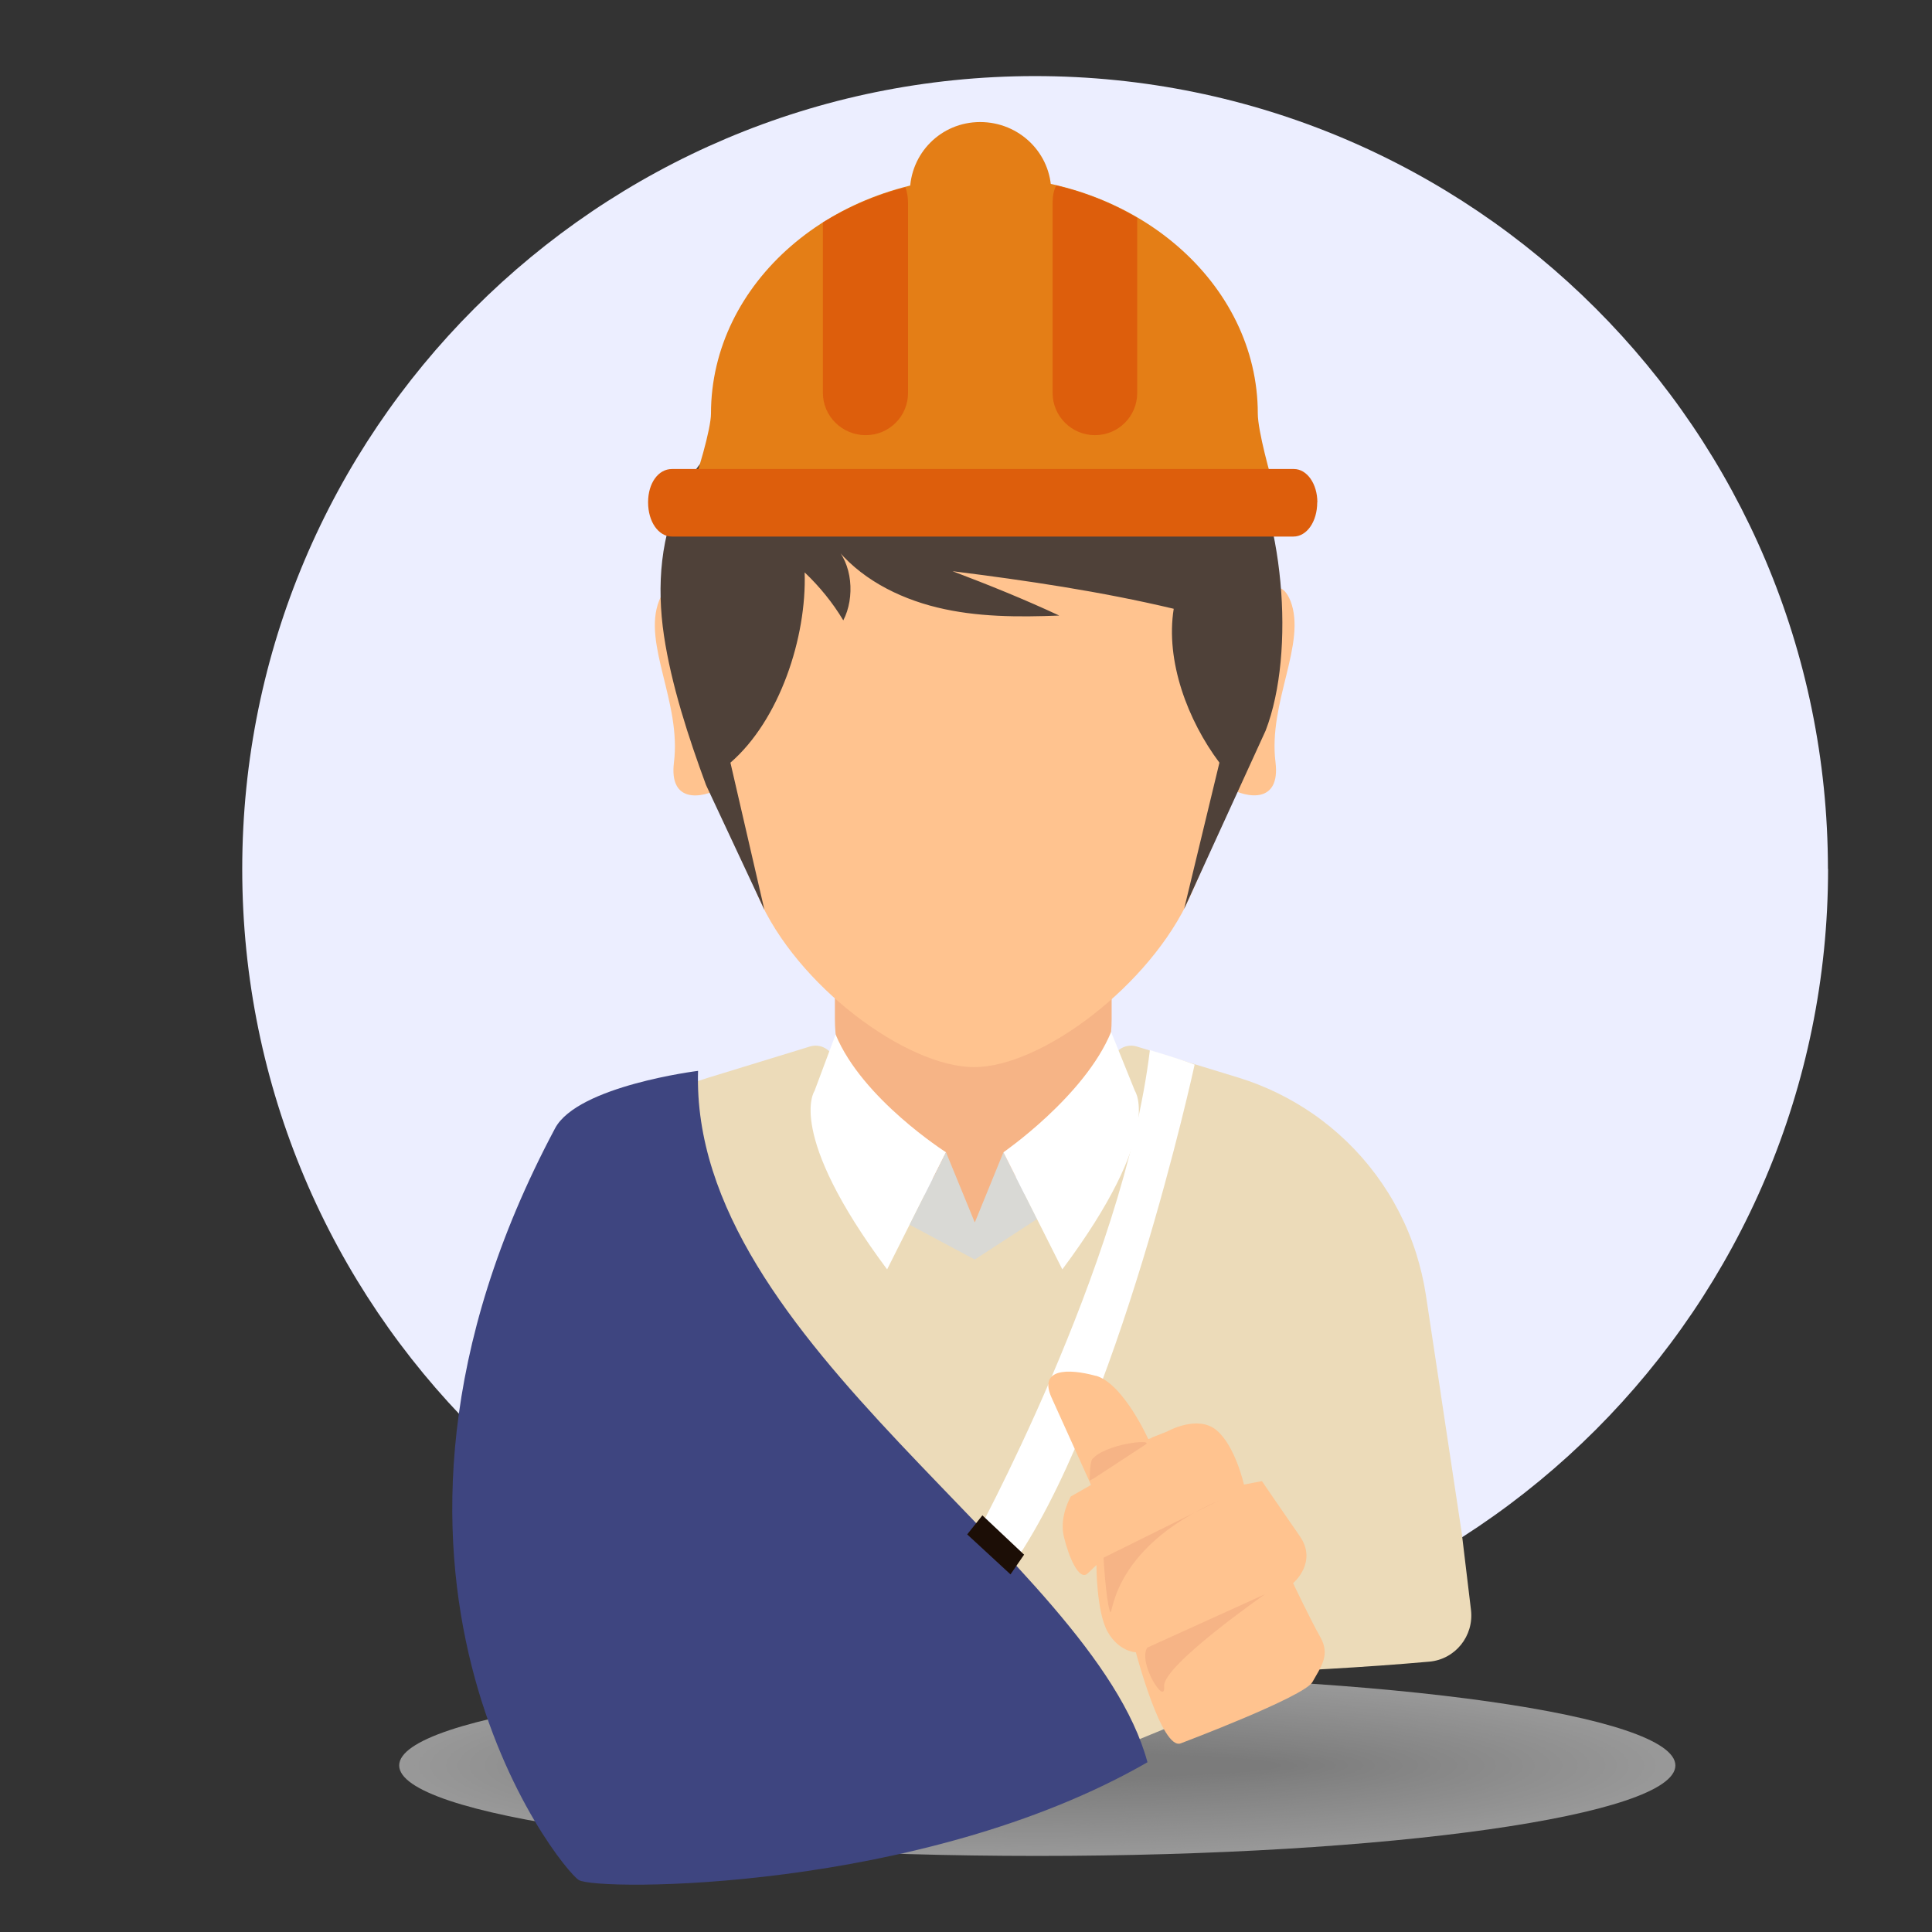 <svg xmlns="http://www.w3.org/2000/svg" xmlns:xlink="http://www.w3.org/1999/xlink" id="OBJECTS" viewBox="0 0 145 145"><rect x="0" y="0" width="145" height="145" fill="#333333" stroke="none"/><defs><style>.cls-1{fill:none;}.cls-2{clip-path:url(#clippath);}.cls-3{fill:#f3f3f3;}.cls-4{fill:#f6f6f6;}.cls-5{fill:#f7f7f7;}.cls-6{fill:#f2f2f2;}.cls-7{fill:#f9f9f9;}.cls-8{fill:#f8f8f8;}.cls-9{fill:#eee;}.cls-10{fill:#ebebeb;}.cls-11,.cls-12{fill:#ecdbb9;}.cls-13{fill:#f0f0f0;}.cls-14{fill:#eaeaea;}.cls-15{fill:#e9e9e9;}.cls-16{fill:#e6e6e6;}.cls-17{fill:#f4f4f4;}.cls-18{fill:#f5f5f5;}.cls-19{fill:#f6b486;}.cls-20{fill:#fcfcfc;}.cls-21{fill:#e7e7e7;}.cls-22{fill:#e7bea2;}.cls-23{fill:#e3e3e3;}.cls-24{fill:#ededed;}.cls-25{fill:#fff;}.cls-26{fill:#e8e8e8;}.cls-27{fill:#f1f1f1;}.cls-28{fill:#ececec;}.cls-29{fill:#fefefe;}.cls-30{fill:#fafafa;}.cls-31,.cls-32{fill:#ffc38f;}.cls-33{fill:#fbfbfb;}.cls-34{fill:#e5e5e5;}.cls-35{fill:#e2e2e2;}.cls-36{fill:#eceeff;}.cls-37{fill:#efefef;}.cls-38{fill:#e4e4e4;}.cls-39{fill:#fdfdfd;}.cls-40{fill:#cecece;}.cls-41{fill:#cdcdcd;}.cls-42{fill:#d8d8d8;}.cls-43{fill:#ccc;}.cls-44{fill:#cacaca;}.cls-45{fill:#c9c9c9;}.cls-46{fill:#d0d0d0;}.cls-47{fill:#cfcfcf;}.cls-48{fill:#c7c7c7;}.cls-49{fill:#dedede;}.cls-50{fill:#ddd;}.cls-51{fill:#cbcbcb;}.cls-52{fill:#d2d2d2;}.cls-53{fill:#d1d1d1;}.cls-54{fill:#c4c4c4;}.cls-55{fill:#d6d6d6;}.cls-56{fill:#dcdcdc;}.cls-57{fill:#dbdbdb;}.cls-58{fill:#d3d3d3;}.cls-59{fill:#dadada;}.cls-60{fill:#d4d4d4;}.cls-61{fill:#d9d9d5;}.cls-62{fill:#d9d9d9;}.cls-63{fill:#e0e0e0;}.cls-64{fill:#d7d7d7;}.cls-65{fill:#c5c5c5;}.cls-66{fill:#c6c6c6;}.cls-67{fill:#e1e1e1;}.cls-68{fill:#c8c8c8;}.cls-69{fill:#d5d5d5;}.cls-70{fill:#dfdfdf;}.cls-71{fill:#3e4580;}.cls-72{fill:#1c0e06;}.cls-73{fill:#4f4139;}.cls-74{clip-path:url(#clippath-1);}.cls-75{clip-path:url(#clippath-4);}.cls-76{clip-path:url(#clippath-3);}.cls-77{clip-path:url(#clippath-2);}.cls-78{clip-path:url(#clippath-7);}.cls-79{clip-path:url(#clippath-8);}.cls-80{clip-path:url(#clippath-6);}.cls-81{clip-path:url(#clippath-5);}.cls-82{clip-path:url(#clippath-9);}.cls-83{clip-path:url(#clippath-60);}.cls-84{clip-path:url(#clippath-69);}.cls-85{clip-path:url(#clippath-20);}.cls-86{clip-path:url(#clippath-21);}.cls-87{clip-path:url(#clippath-24);}.cls-88{clip-path:url(#clippath-23);}.cls-89{clip-path:url(#clippath-22);}.cls-90{clip-path:url(#clippath-25);}.cls-91{clip-path:url(#clippath-44);}.cls-92{clip-path:url(#clippath-45);}.cls-93{clip-path:url(#clippath-40);}.cls-94{clip-path:url(#clippath-42);}.cls-95{clip-path:url(#clippath-41);}.cls-96{clip-path:url(#clippath-47);}.cls-97{clip-path:url(#clippath-43);}.cls-98{clip-path:url(#clippath-46);}.cls-99{clip-path:url(#clippath-48);}.cls-100{clip-path:url(#clippath-49);}.cls-101{clip-path:url(#clippath-84);}.cls-102{clip-path:url(#clippath-88);}.cls-103{clip-path:url(#clippath-86);}.cls-104{clip-path:url(#clippath-81);}.cls-105{clip-path:url(#clippath-83);}.cls-106{clip-path:url(#clippath-85);}.cls-107{clip-path:url(#clippath-80);}.cls-108{clip-path:url(#clippath-87);}.cls-109{clip-path:url(#clippath-82);}.cls-110{clip-path:url(#clippath-98);}.cls-111{clip-path:url(#clippath-89);}.cls-112{clip-path:url(#clippath-27);}.cls-113{clip-path:url(#clippath-28);}.cls-114{clip-path:url(#clippath-26);}.cls-115{clip-path:url(#clippath-29);}.cls-116{clip-path:url(#clippath-34);}.cls-117{clip-path:url(#clippath-35);}.cls-118{clip-path:url(#clippath-36);}.cls-119{clip-path:url(#clippath-37);}.cls-120{clip-path:url(#clippath-39);}.cls-121{clip-path:url(#clippath-33);}.cls-122{clip-path:url(#clippath-32);}.cls-123{clip-path:url(#clippath-30);}.cls-124{clip-path:url(#clippath-38);}.cls-125{clip-path:url(#clippath-31);}.cls-126{clip-path:url(#clippath-95);}.cls-127{clip-path:url(#clippath-99);}.cls-128{clip-path:url(#clippath-93);}.cls-129{clip-path:url(#clippath-94);}.cls-130{clip-path:url(#clippath-91);}.cls-131{clip-path:url(#clippath-96);}.cls-132{clip-path:url(#clippath-90);}.cls-133{clip-path:url(#clippath-92);}.cls-134{clip-path:url(#clippath-97);}.cls-135{clip-path:url(#clippath-53);}.cls-136{clip-path:url(#clippath-54);}.cls-137{clip-path:url(#clippath-50);}.cls-138{clip-path:url(#clippath-51);}.cls-139{clip-path:url(#clippath-52);}.cls-140{clip-path:url(#clippath-55);}.cls-141{clip-path:url(#clippath-56);}.cls-142{clip-path:url(#clippath-57);}.cls-143{clip-path:url(#clippath-58);}.cls-144{clip-path:url(#clippath-79);}.cls-145{clip-path:url(#clippath-61);}.cls-146{clip-path:url(#clippath-64);}.cls-147{clip-path:url(#clippath-62);}.cls-148{clip-path:url(#clippath-68);}.cls-149{clip-path:url(#clippath-67);}.cls-150{clip-path:url(#clippath-73);}.cls-151{clip-path:url(#clippath-59);}.cls-152{clip-path:url(#clippath-65);}.cls-153{clip-path:url(#clippath-63);}.cls-154{clip-path:url(#clippath-66);}.cls-155{clip-path:url(#clippath-70);}.cls-156{clip-path:url(#clippath-75);}.cls-157{clip-path:url(#clippath-72);}.cls-158{clip-path:url(#clippath-78);}.cls-159{clip-path:url(#clippath-71);}.cls-160{clip-path:url(#clippath-77);}.cls-161{clip-path:url(#clippath-74);}.cls-162{clip-path:url(#clippath-76);}.cls-163{clip-path:url(#clippath-14);}.cls-164{clip-path:url(#clippath-13);}.cls-165{clip-path:url(#clippath-12);}.cls-166{clip-path:url(#clippath-10);}.cls-167{clip-path:url(#clippath-15);}.cls-168{clip-path:url(#clippath-17);}.cls-169{clip-path:url(#clippath-16);}.cls-170{clip-path:url(#clippath-19);}.cls-171{clip-path:url(#clippath-11);}.cls-172{clip-path:url(#clippath-18);}.cls-173{opacity:.5;}.cls-174{fill:#dd5e0c;}.cls-174,.cls-12,.cls-175,.cls-32{fill-rule:evenodd;}.cls-175{fill:#e47e16;}.cls-176{clip-path:url(#clippath-100);}.cls-177{clip-path:url(#clippath-102);}.cls-178{clip-path:url(#clippath-101);}</style><clipPath id="clippath"><rect class="cls-1" x="29.95" y="125.71" width="95.79" height="13.57"></rect></clipPath><clipPath id="clippath-1"><rect class="cls-1" x="29.95" y="125.71" width="95.79" height="13.57"></rect></clipPath><clipPath id="clippath-2"><rect class="cls-1" x="30.25" y="125.77" width="95.2" height="13.46"></rect></clipPath><clipPath id="clippath-3"><rect class="cls-1" x="30.54" y="125.82" width="94.61" height="13.35"></rect></clipPath><clipPath id="clippath-4"><rect class="cls-1" x="30.83" y="125.88" width="94.03" height="13.23"></rect></clipPath><clipPath id="clippath-5"><rect class="cls-1" x="31.12" y="125.94" width="93.44" height="13.11"></rect></clipPath><clipPath id="clippath-6"><rect class="cls-1" x="31.42" y="126" width="92.86" height="13"></rect></clipPath><clipPath id="clippath-7"><rect class="cls-1" x="31.71" y="126.05" width="92.27" height="12.88"></rect></clipPath><clipPath id="clippath-8"><rect class="cls-1" x="32" y="126.11" width="91.69" height="12.77"></rect></clipPath><clipPath id="clippath-9"><rect class="cls-1" x="32.29" y="126.17" width="91.1" height="12.65"></rect></clipPath><clipPath id="clippath-10"><rect class="cls-1" x="32.59" y="126.23" width="90.52" height="12.54"></rect></clipPath><clipPath id="clippath-11"><rect class="cls-1" x="32.88" y="126.28" width="89.93" height="12.42"></rect></clipPath><clipPath id="clippath-12"><rect class="cls-1" x="33.17" y="126.34" width="89.35" height="12.31"></rect></clipPath><clipPath id="clippath-13"><rect class="cls-1" x="33.46" y="126.4" width="88.76" height="12.19"></rect></clipPath><clipPath id="clippath-14"><rect class="cls-1" x="33.76" y="126.46" width="88.18" height="12.08"></rect></clipPath><clipPath id="clippath-15"><rect class="cls-1" x="34.05" y="126.51" width="87.59" height="11.96"></rect></clipPath><clipPath id="clippath-16"><rect class="cls-1" x="34.34" y="126.57" width="87.01" height="11.85"></rect></clipPath><clipPath id="clippath-17"><rect class="cls-1" x="34.63" y="126.63" width="86.42" height="11.73"></rect></clipPath><clipPath id="clippath-18"><rect class="cls-1" x="34.93" y="126.69" width="85.84" height="11.62"></rect></clipPath><clipPath id="clippath-19"><rect class="cls-1" x="35.22" y="126.74" width="85.25" height="11.5"></rect></clipPath><clipPath id="clippath-20"><rect class="cls-1" x="35.51" y="126.8" width="84.67" height="11.39"></rect></clipPath><clipPath id="clippath-21"><rect class="cls-1" x="35.8" y="126.86" width="84.08" height="11.27"></rect></clipPath><clipPath id="clippath-22"><rect class="cls-1" x="36.1" y="126.92" width="83.5" height="11.16"></rect></clipPath><clipPath id="clippath-23"><rect class="cls-1" x="36.39" y="126.97" width="82.91" height="11.04"></rect></clipPath><clipPath id="clippath-24"><rect class="cls-1" x="36.68" y="127.03" width="82.33" height="10.93"></rect></clipPath><clipPath id="clippath-25"><rect class="cls-1" x="36.97" y="127.09" width="81.74" height="10.81"></rect></clipPath><clipPath id="clippath-26"><rect class="cls-1" x="37.27" y="127.15" width="81.16" height="10.7"></rect></clipPath><clipPath id="clippath-27"><rect class="cls-1" x="37.56" y="127.2" width="80.57" height="10.58"></rect></clipPath><clipPath id="clippath-28"><rect class="cls-1" x="37.85" y="127.26" width="79.99" height="10.47"></rect></clipPath><clipPath id="clippath-29"><rect class="cls-1" x="38.14" y="127.32" width="79.4" height="10.35"></rect></clipPath><clipPath id="clippath-30"><rect class="cls-1" x="38.44" y="127.38" width="78.82" height="10.24"></rect></clipPath><clipPath id="clippath-31"><rect class="cls-1" x="38.73" y="127.44" width="78.23" height="10.12"></rect></clipPath><clipPath id="clippath-32"><rect class="cls-1" x="39.02" y="127.49" width="77.64" height="10.01"></rect></clipPath><clipPath id="clippath-33"><rect class="cls-1" x="39.31" y="127.55" width="77.06" height="9.89"></rect></clipPath><clipPath id="clippath-34"><rect class="cls-1" x="39.61" y="127.61" width="76.47" height="9.78"></rect></clipPath><clipPath id="clippath-35"><rect class="cls-1" x="39.9" y="127.67" width="75.89" height="9.66"></rect></clipPath><clipPath id="clippath-36"><rect class="cls-1" x="40.19" y="127.72" width="75.3" height="9.55"></rect></clipPath><clipPath id="clippath-37"><rect class="cls-1" x="40.49" y="127.78" width="74.72" height="9.43"></rect></clipPath><clipPath id="clippath-38"><rect class="cls-1" x="40.78" y="127.84" width="74.13" height="9.32"></rect></clipPath><clipPath id="clippath-39"><rect class="cls-1" x="41.07" y="127.9" width="73.55" height="9.2"></rect></clipPath><clipPath id="clippath-40"><rect class="cls-1" x="41.36" y="127.95" width="72.96" height="9.09"></rect></clipPath><clipPath id="clippath-41"><rect class="cls-1" x="41.66" y="128.01" width="72.38" height="8.97"></rect></clipPath><clipPath id="clippath-42"><rect class="cls-1" x="41.95" y="128.07" width="71.79" height="8.85"></rect></clipPath><clipPath id="clippath-43"><rect class="cls-1" x="42.24" y="128.13" width="71.21" height="8.74"></rect></clipPath><clipPath id="clippath-44"><rect class="cls-1" x="42.53" y="128.18" width="70.62" height="8.62"></rect></clipPath><clipPath id="clippath-45"><rect class="cls-1" x="42.83" y="128.24" width="70.04" height="8.51"></rect></clipPath><clipPath id="clippath-46"><rect class="cls-1" x="43.12" y="128.3" width="69.45" height="8.4"></rect></clipPath><clipPath id="clippath-47"><rect class="cls-1" x="43.41" y="128.36" width="68.87" height="8.28"></rect></clipPath><clipPath id="clippath-48"><rect class="cls-1" x="43.7" y="128.41" width="68.28" height="8.16"></rect></clipPath><clipPath id="clippath-49"><rect class="cls-1" x="44" y="128.47" width="67.7" height="8.05"></rect></clipPath><clipPath id="clippath-50"><rect class="cls-1" x="44.29" y="128.53" width="67.11" height="7.93"></rect></clipPath><clipPath id="clippath-51"><rect class="cls-1" x="44.58" y="128.59" width="66.53" height="7.82"></rect></clipPath><clipPath id="clippath-52"><rect class="cls-1" x="44.87" y="128.64" width="65.94" height="7.7"></rect></clipPath><clipPath id="clippath-53"><rect class="cls-1" x="45.17" y="128.7" width="65.36" height="7.59"></rect></clipPath><clipPath id="clippath-54"><rect class="cls-1" x="45.46" y="128.76" width="64.77" height="7.47"></rect></clipPath><clipPath id="clippath-55"><rect class="cls-1" x="45.75" y="128.82" width="64.19" height="7.36"></rect></clipPath><clipPath id="clippath-56"><rect class="cls-1" x="46.04" y="128.87" width="63.6" height="7.24"></rect></clipPath><clipPath id="clippath-57"><rect class="cls-1" x="46.34" y="128.93" width="63.02" height="7.13"></rect></clipPath><clipPath id="clippath-58"><rect class="cls-1" x="46.63" y="128.99" width="62.43" height="7.01"></rect></clipPath><clipPath id="clippath-59"><rect class="cls-1" x="46.92" y="129.05" width="61.85" height="6.9"></rect></clipPath><clipPath id="clippath-60"><rect class="cls-1" x="47.21" y="129.1" width="61.26" height="6.78"></rect></clipPath><clipPath id="clippath-61"><rect class="cls-1" x="47.51" y="129.16" width="60.67" height="6.67"></rect></clipPath><clipPath id="clippath-62"><rect class="cls-1" x="47.8" y="129.22" width="60.09" height="6.55"></rect></clipPath><clipPath id="clippath-63"><rect class="cls-1" x="48.09" y="129.28" width="59.51" height="6.44"></rect></clipPath><clipPath id="clippath-64"><rect class="cls-1" x="48.38" y="129.33" width="58.92" height="6.32"></rect></clipPath><clipPath id="clippath-65"><rect class="cls-1" x="48.68" y="129.39" width="58.33" height="6.21"></rect></clipPath><clipPath id="clippath-66"><rect class="cls-1" x="48.97" y="129.45" width="57.75" height="6.09"></rect></clipPath><clipPath id="clippath-67"><rect class="cls-1" x="49.26" y="129.51" width="57.16" height="5.98"></rect></clipPath><clipPath id="clippath-68"><rect class="cls-1" x="49.55" y="129.56" width="56.58" height="5.86"></rect></clipPath><clipPath id="clippath-69"><rect class="cls-1" x="49.85" y="129.62" width="55.99" height="5.75"></rect></clipPath><clipPath id="clippath-70"><rect class="cls-1" x="50.14" y="129.68" width="55.41" height="5.63"></rect></clipPath><clipPath id="clippath-71"><rect class="cls-1" x="50.43" y="129.74" width="54.82" height="5.52"></rect></clipPath><clipPath id="clippath-72"><rect class="cls-1" x="50.73" y="129.79" width="54.24" height="5.4"></rect></clipPath><clipPath id="clippath-73"><rect class="cls-1" x="51.02" y="129.85" width="53.65" height="5.29"></rect></clipPath><clipPath id="clippath-74"><rect class="cls-1" x="51.31" y="129.91" width="53.07" height="5.17"></rect></clipPath><clipPath id="clippath-75"><rect class="cls-1" x="51.6" y="129.97" width="52.48" height="5.06"></rect></clipPath><clipPath id="clippath-76"><rect class="cls-1" x="51.9" y="130.03" width="51.9" height="4.94"></rect></clipPath><clipPath id="clippath-77"><rect class="cls-1" x="52.19" y="130.08" width="51.31" height="4.83"></rect></clipPath><clipPath id="clippath-78"><rect class="cls-1" x="52.48" y="130.14" width="50.73" height="4.71"></rect></clipPath><clipPath id="clippath-79"><rect class="cls-1" x="52.77" y="130.2" width="50.14" height="4.6"></rect></clipPath><clipPath id="clippath-80"><rect class="cls-1" x="53.07" y="130.26" width="49.56" height="4.48"></rect></clipPath><clipPath id="clippath-81"><rect class="cls-1" x="53.36" y="130.31" width="48.97" height="4.37"></rect></clipPath><clipPath id="clippath-82"><rect class="cls-1" x="53.65" y="130.37" width="48.39" height="4.25"></rect></clipPath><clipPath id="clippath-83"><rect class="cls-1" x="53.94" y="130.43" width="47.8" height="4.14"></rect></clipPath><clipPath id="clippath-84"><rect class="cls-1" x="54.24" y="130.49" width="47.22" height="4.02"></rect></clipPath><clipPath id="clippath-85"><rect class="cls-1" x="54.53" y="130.54" width="46.63" height="3.9"></rect></clipPath><clipPath id="clippath-86"><rect class="cls-1" x="54.82" y="130.6" width="46.05" height="3.79"></rect></clipPath><clipPath id="clippath-87"><rect class="cls-1" x="55.11" y="130.66" width="45.46" height="3.67"></rect></clipPath><clipPath id="clippath-88"><rect class="cls-1" x="55.41" y="130.72" width="44.88" height="3.56"></rect></clipPath><clipPath id="clippath-89"><rect class="cls-1" x="55.7" y="130.77" width="44.29" height="3.44"></rect></clipPath><clipPath id="clippath-90"><rect class="cls-1" x="55.99" y="130.83" width="43.71" height="3.33"></rect></clipPath><clipPath id="clippath-91"><rect class="cls-1" x="56.28" y="130.89" width="43.12" height="3.21"></rect></clipPath><clipPath id="clippath-92"><rect class="cls-1" x="56.58" y="130.95" width="42.53" height="3.1"></rect></clipPath><clipPath id="clippath-93"><rect class="cls-1" x="56.87" y="131" width="41.95" height="2.98"></rect></clipPath><clipPath id="clippath-94"><rect class="cls-1" x="57.16" y="131.06" width="41.37" height="2.87"></rect></clipPath><clipPath id="clippath-95"><rect class="cls-1" x="57.45" y="131.12" width="40.78" height="2.75"></rect></clipPath><clipPath id="clippath-96"><rect class="cls-1" x="57.75" y="131.18" width="40.19" height="2.64"></rect></clipPath><clipPath id="clippath-97"><rect class="cls-1" x="58.04" y="131.23" width="39.61" height="2.52"></rect></clipPath><clipPath id="clippath-98"><rect class="cls-1" x="58.33" y="131.29" width="39.02" height="2.41"></rect></clipPath><clipPath id="clippath-99"><rect class="cls-1" x="58.62" y="131.35" width="38.44" height="2.29"></rect></clipPath><clipPath id="clippath-100"><rect class="cls-1" x="58.92" y="131.41" width="37.85" height="2.18"></rect></clipPath><clipPath id="clippath-101"><rect class="cls-1" x="59.21" y="131.46" width="37.27" height="2.06"></rect></clipPath><clipPath id="clippath-102"><rect class="cls-1" x="59.5" y="131.52" width="36.68" height="1.95"></rect></clipPath></defs><path id="Path_499" class="cls-36" d="m137.2,65.22c0,32.86-26.64,59.51-59.51,59.51s-59.51-26.64-59.51-59.51c0-32.86,26.64-59.5,59.5-59.51,32.86,0,59.5,26.64,59.51,59.51"></path><g id="Group_1293" class="cls-173"><g id="Group_1292"><g class="cls-2"><g id="Group_1291"><g id="Group_987"><g id="Group_986"><g class="cls-74"><g id="Group_985"><path id="Path_520" class="cls-25" d="m125.74,132.5c0,3.75-21.44,6.79-47.89,6.79s-47.89-3.04-47.89-6.79,21.44-6.79,47.89-6.79,47.89,3.04,47.89,6.79"></path></g></g></g></g><g id="Group_990"><g id="Group_989"><g class="cls-77"><g id="Group_988"><path id="Path_521" class="cls-29" d="m125.45,132.5c0,3.72-21.31,6.73-47.6,6.73s-47.6-3.01-47.6-6.73,21.31-6.73,47.6-6.73,47.6,3.01,47.6,6.73"></path></g></g></g></g><g id="Group_993"><g id="Group_992"><g class="cls-76"><g id="Group_991"><path id="Path_522" class="cls-29" d="m125.15,132.5c0,3.68-21.18,6.67-47.31,6.67s-47.31-2.99-47.31-6.67,21.18-6.67,47.31-6.67,47.31,2.99,47.31,6.67"></path></g></g></g></g><g id="Group_996"><g id="Group_995"><g class="cls-75"><g id="Group_994"><path id="Path_523" class="cls-39" d="m124.86,132.5c0,3.65-21.05,6.61-47.02,6.61s-47.01-2.96-47.01-6.61,21.05-6.62,47.01-6.62,47.02,2.96,47.02,6.62"></path></g></g></g></g><g id="Group_999"><g id="Group_998"><g class="cls-81"><g id="Group_997"><path id="Path_524" class="cls-39" d="m124.57,132.5c0,3.62-20.92,6.56-46.72,6.56s-46.72-2.94-46.72-6.56,20.92-6.56,46.72-6.56,46.72,2.94,46.72,6.56"></path></g></g></g></g><g id="Group_1002"><g id="Group_1001"><g class="cls-80"><g id="Group_1000"><path id="Path_525" class="cls-20" d="m124.27,132.5c0,3.59-20.79,6.5-46.43,6.5s-46.43-2.91-46.43-6.5,20.79-6.5,46.43-6.5,46.43,2.91,46.43,6.5"></path></g></g></g></g><g id="Group_1005"><g id="Group_1004"><g class="cls-78"><g id="Group_1003"><path id="Path_526" class="cls-33" d="m123.98,132.5c0,3.56-20.66,6.44-46.14,6.44s-46.14-2.88-46.14-6.44,20.66-6.44,46.14-6.44,46.14,2.88,46.14,6.44"></path></g></g></g></g><g id="Group_1008"><g id="Group_1007"><g class="cls-79"><g id="Group_1006"><path id="Path_527" class="cls-33" d="m123.69,132.5c0,3.52-20.53,6.38-45.85,6.38s-45.84-2.86-45.84-6.38,20.53-6.38,45.84-6.38,45.85,2.86,45.85,6.38"></path></g></g></g></g><g id="Group_1011"><g id="Group_1010"><g class="cls-82"><g id="Group_1009"><path id="Path_528" class="cls-30" d="m123.4,132.5c0,3.49-20.4,6.33-45.55,6.33s-45.55-2.83-45.55-6.33,20.4-6.33,45.55-6.33,45.55,2.83,45.55,6.33"></path></g></g></g></g><g id="Group_1014"><g id="Group_1013"><g class="cls-166"><g id="Group_1012"><path id="Path_529" class="cls-30" d="m123.1,132.5c0,3.46-20.26,6.27-45.26,6.27s-45.26-2.81-45.26-6.27,20.26-6.27,45.26-6.27,45.26,2.81,45.26,6.27"></path></g></g></g></g><g id="Group_1017"><g id="Group_1016"><g class="cls-171"><g id="Group_1015"><path id="Path_530" class="cls-7" d="m122.81,132.5c0,3.43-20.13,6.21-44.97,6.21s-44.97-2.78-44.97-6.21,20.13-6.21,44.97-6.21,44.97,2.78,44.97,6.21"></path></g></g></g></g><g id="Group_1020"><g id="Group_1019"><g class="cls-165"><g id="Group_1018"><path id="Path_531" class="cls-7" d="m122.52,132.5c0,3.4-20,6.15-44.67,6.15s-44.67-2.76-44.67-6.15,20-6.15,44.67-6.15,44.67,2.76,44.67,6.15"></path></g></g></g></g><g id="Group_1023"><g id="Group_1022"><g class="cls-164"><g id="Group_1021"><path id="Path_532" class="cls-8" d="m122.23,132.5c0,3.37-19.87,6.1-44.38,6.1s-44.38-2.73-44.38-6.1,19.87-6.1,44.38-6.1,44.38,2.73,44.38,6.1"></path></g></g></g></g><g id="Group_1026"><g id="Group_1025"><g class="cls-163"><g id="Group_1024"><path id="Path_533" class="cls-5" d="m121.93,132.5c0,3.34-19.74,6.04-44.09,6.04s-44.09-2.7-44.09-6.04,19.74-6.04,44.09-6.04,44.09,2.7,44.09,6.04"></path></g></g></g></g><g id="Group_1029"><g id="Group_1028"><g class="cls-167"><g id="Group_1027"><path id="Path_534" class="cls-5" d="m121.64,132.5c0,3.3-19.61,5.98-43.8,5.98s-43.8-2.68-43.8-5.98,19.61-5.98,43.8-5.98,43.8,2.68,43.8,5.98"></path></g></g></g></g><g id="Group_1032"><g id="Group_1031"><g class="cls-169"><g id="Group_1030"><path id="Path_535" class="cls-4" d="m121.35,132.5c0,3.27-19.48,5.92-43.5,5.92s-43.5-2.65-43.5-5.92,19.48-5.92,43.5-5.92,43.5,2.65,43.5,5.92"></path></g></g></g></g><g id="Group_1035"><g id="Group_1034"><g class="cls-168"><g id="Group_1033"><path id="Path_536" class="cls-4" d="m121.06,132.5c0,3.24-19.35,5.87-43.21,5.87s-43.21-2.63-43.21-5.87,19.35-5.87,43.21-5.87,43.21,2.63,43.21,5.87"></path></g></g></g></g><g id="Group_1038"><g id="Group_1037"><g class="cls-172"><g id="Group_1036"><path id="Path_537" class="cls-18" d="m120.76,132.5c0,3.21-19.22,5.81-42.92,5.81s-42.92-2.6-42.92-5.81,19.22-5.81,42.92-5.81,42.92,2.6,42.92,5.81"></path></g></g></g></g><g id="Group_1041"><g id="Group_1040"><g class="cls-170"><g id="Group_1039"><path id="Path_538" class="cls-17" d="m120.47,132.5c0,3.18-19.09,5.75-42.63,5.75s-42.62-2.57-42.62-5.75,19.08-5.75,42.63-5.75,42.63,2.58,42.63,5.75"></path></g></g></g></g><g id="Group_1044"><g id="Group_1043"><g class="cls-85"><g id="Group_1042"><path id="Path_539" class="cls-17" d="m120.18,132.5c0,3.14-18.96,5.69-42.33,5.69s-42.33-2.55-42.33-5.69,18.95-5.69,42.33-5.69,42.33,2.55,42.33,5.69"></path></g></g></g></g><g id="Group_1047"><g id="Group_1046"><g class="cls-86"><g id="Group_1045"><path id="Path_540" class="cls-3" d="m119.89,132.5c0,3.11-18.82,5.64-42.04,5.64s-42.04-2.52-42.04-5.64,18.82-5.64,42.04-5.64,42.04,2.52,42.04,5.64"></path></g></g></g></g><g id="Group_1050"><g id="Group_1049"><g class="cls-89"><g id="Group_1048"><path id="Path_541" class="cls-3" d="m119.59,132.5c0,3.08-18.69,5.58-41.75,5.58s-41.75-2.5-41.75-5.58,18.69-5.58,41.75-5.58,41.75,2.5,41.75,5.58"></path></g></g></g></g><g id="Group_1053"><g id="Group_1052"><g class="cls-88"><g id="Group_1051"><path id="Path_542" class="cls-6" d="m119.3,132.5c0,3.05-18.56,5.52-41.46,5.52s-41.46-2.47-41.46-5.52,18.56-5.52,41.46-5.52,41.46,2.47,41.46,5.52"></path></g></g></g></g><g id="Group_1056"><g id="Group_1055"><g class="cls-87"><g id="Group_1054"><path id="Path_543" class="cls-6" d="m119.01,132.5c0,3.02-18.43,5.46-41.16,5.46s-41.16-2.45-41.16-5.46,18.43-5.46,41.16-5.46,41.16,2.45,41.16,5.46"></path></g></g></g></g><g id="Group_1059"><g id="Group_1058"><g class="cls-90"><g id="Group_1057"><path id="Path_544" class="cls-27" d="m118.72,132.5c0,2.99-18.3,5.41-40.87,5.41s-40.87-2.42-40.87-5.41,18.3-5.41,40.87-5.41,40.87,2.42,40.87,5.41"></path></g></g></g></g><g id="Group_1062"><g id="Group_1061"><g class="cls-114"><g id="Group_1060"><path id="Path_545" class="cls-13" d="m118.42,132.5c0,2.95-18.17,5.35-40.58,5.35s-40.58-2.4-40.58-5.35,18.17-5.35,40.58-5.35,40.58,2.4,40.58,5.35"></path></g></g></g></g><g id="Group_1065"><g id="Group_1064"><g class="cls-112"><g id="Group_1063"><path id="Path_546" class="cls-13" d="m118.13,132.5c0,2.92-18.04,5.29-40.29,5.29s-40.28-2.37-40.28-5.29,18.04-5.29,40.28-5.29,40.29,2.37,40.29,5.29"></path></g></g></g></g><g id="Group_1068"><g id="Group_1067"><g class="cls-113"><g id="Group_1066"><path id="Path_547" class="cls-37" d="m117.84,132.5c0,2.89-17.91,5.23-39.99,5.23s-39.99-2.34-39.99-5.23,17.91-5.24,39.99-5.24,39.99,2.34,39.99,5.23"></path></g></g></g></g><g id="Group_1071"><g id="Group_1070"><g class="cls-115"><g id="Group_1069"><path id="Path_548" class="cls-37" d="m117.54,132.5c0,2.86-17.78,5.18-39.7,5.18s-39.7-2.32-39.7-5.18,17.78-5.18,39.7-5.18,39.7,2.32,39.7,5.18"></path></g></g></g></g><g id="Group_1074"><g id="Group_1073"><g class="cls-123"><g id="Group_1072"><path id="Path_549" class="cls-9" d="m117.25,132.5c0,2.83-17.64,5.12-39.41,5.12s-39.41-2.29-39.41-5.12,17.64-5.12,39.4-5.12,39.41,2.29,39.41,5.12"></path></g></g></g></g><g id="Group_1077"><g id="Group_1076"><g class="cls-125"><g id="Group_1075"><path id="Path_550" class="cls-24" d="m116.96,132.5c0,2.79-17.51,5.06-39.12,5.06s-39.12-2.26-39.12-5.06,17.51-5.06,39.12-5.06,39.12,2.27,39.12,5.06"></path></g></g></g></g><g id="Group_1080"><g id="Group_1079"><g class="cls-122"><g id="Group_1078"><path id="Path_551" class="cls-24" d="m116.67,132.5c0,2.76-17.38,5-38.82,5s-38.82-2.24-38.82-5,17.38-5,38.82-5,38.82,2.24,38.82,5"></path></g></g></g></g><g id="Group_1083"><g id="Group_1082"><g class="cls-121"><g id="Group_1081"><path id="Path_552" class="cls-28" d="m116.37,132.5c0,2.73-17.25,4.95-38.53,4.95s-38.53-2.21-38.53-4.95,17.25-4.95,38.53-4.95,38.53,2.21,38.53,4.95"></path></g></g></g></g><g id="Group_1086"><g id="Group_1085"><g class="cls-116"><g id="Group_1084"><path id="Path_553" class="cls-28" d="m116.08,132.5c0,2.7-17.12,4.89-38.24,4.89s-38.24-2.19-38.24-4.89,17.12-4.89,38.24-4.89,38.24,2.19,38.24,4.89"></path></g></g></g></g><g id="Group_1089"><g id="Group_1088"><g class="cls-117"><g id="Group_1087"><path id="Path_554" class="cls-10" d="m115.79,132.5c0,2.67-16.99,4.83-37.94,4.83s-37.94-2.16-37.94-4.83,16.99-4.83,37.94-4.83,37.94,2.16,37.94,4.83"></path></g></g></g></g><g id="Group_1092"><g id="Group_1091"><g class="cls-118"><g id="Group_1090"><path id="Path_555" class="cls-10" d="m115.5,132.5c0,2.63-16.86,4.77-37.65,4.77s-37.65-2.14-37.65-4.77,16.86-4.77,37.65-4.77,37.65,2.14,37.65,4.77"></path></g></g></g></g><g id="Group_1095"><g id="Group_1094"><g class="cls-119"><g id="Group_1093"><path id="Path_556" class="cls-14" d="m115.2,132.5c0,2.6-16.73,4.71-37.36,4.71s-37.36-2.11-37.36-4.71,16.73-4.72,37.36-4.72,37.36,2.11,37.36,4.72"></path></g></g></g></g><g id="Group_1098"><g id="Group_1097"><g class="cls-124"><g id="Group_1096"><path id="Path_557" class="cls-15" d="m114.92,132.5c0,2.57-16.6,4.66-37.07,4.66s-37.07-2.09-37.07-4.66,16.6-4.66,37.07-4.66,37.07,2.09,37.07,4.66"></path></g></g></g></g><g id="Group_1101"><g id="Group_1100"><g class="cls-120"><g id="Group_1099"><path id="Path_558" class="cls-15" d="m114.62,132.5c0,2.54-16.47,4.6-36.78,4.6s-36.77-2.06-36.77-4.6,16.47-4.6,36.77-4.6,36.78,2.06,36.78,4.6"></path></g></g></g></g><g id="Group_1104"><g id="Group_1103"><g class="cls-93"><g id="Group_1102"><path id="Path_559" class="cls-26" d="m114.33,132.5c0,2.51-16.34,4.54-36.48,4.54s-36.49-2.03-36.49-4.54,16.34-4.54,36.48-4.54,36.48,2.03,36.48,4.54"></path></g></g></g></g><g id="Group_1107"><g id="Group_1106"><g class="cls-95"><g id="Group_1105"><path id="Path_560" class="cls-26" d="m114.03,132.5c0,2.48-16.2,4.49-36.19,4.49s-36.19-2.01-36.19-4.49,16.2-4.49,36.19-4.49,36.19,2.01,36.19,4.49"></path></g></g></g></g><g id="Group_1110"><g id="Group_1109"><g class="cls-94"><g id="Group_1108"><path id="Path_561" class="cls-21" d="m113.74,132.5c0,2.45-16.07,4.43-35.9,4.43s-35.9-1.98-35.9-4.43,16.07-4.43,35.9-4.43,35.9,1.98,35.9,4.43"></path></g></g></g></g><g id="Group_1113"><g id="Group_1112"><g class="cls-97"><g id="Group_1111"><path id="Path_562" class="cls-16" d="m113.45,132.5c0,2.41-15.94,4.37-35.6,4.37s-35.6-1.96-35.6-4.37,15.94-4.37,35.6-4.37,35.6,1.96,35.6,4.37"></path></g></g></g></g><g id="Group_1116"><g id="Group_1115"><g class="cls-91"><g id="Group_1114"><path id="Path_563" class="cls-16" d="m113.16,132.5c0,2.38-15.81,4.31-35.31,4.31s-35.31-1.93-35.31-4.31,15.81-4.31,35.31-4.31,35.31,1.93,35.31,4.31"></path></g></g></g></g><g id="Group_1119"><g id="Group_1118"><g class="cls-92"><g id="Group_1117"><path id="Path_564" class="cls-34" d="m112.86,132.5c0,2.35-15.68,4.25-35.02,4.25s-35.02-1.9-35.02-4.25,15.68-4.26,35.02-4.26,35.02,1.91,35.02,4.26"></path></g></g></g></g><g id="Group_1122"><g id="Group_1121"><g class="cls-98"><g id="Group_1120"><path id="Path_565" class="cls-34" d="m112.57,132.5c0,2.32-15.55,4.2-34.73,4.2s-34.73-1.88-34.73-4.2,15.55-4.2,34.73-4.2,34.73,1.88,34.73,4.2"></path></g></g></g></g><g id="Group_1125"><g id="Group_1124"><g class="cls-96"><g id="Group_1123"><path id="Path_566" class="cls-38" d="m112.28,132.5c0,2.29-15.42,4.14-34.43,4.14s-34.43-1.85-34.43-4.14,15.42-4.14,34.43-4.14,34.43,1.85,34.43,4.14"></path></g></g></g></g><g id="Group_1128"><g id="Group_1127"><g class="cls-99"><g id="Group_1126"><path id="Path_567" class="cls-38" d="m111.99,132.5c0,2.25-15.29,4.08-34.14,4.08s-34.14-1.83-34.14-4.08,15.29-4.08,34.14-4.08,34.14,1.83,34.14,4.08"></path></g></g></g></g><g id="Group_1131"><g id="Group_1130"><g class="cls-100"><g id="Group_1129"><path id="Path_568" class="cls-23" d="m111.69,132.5c0,2.22-15.16,4.02-33.85,4.02s-33.85-1.8-33.85-4.02,15.16-4.02,33.85-4.02,33.85,1.8,33.85,4.02"></path></g></g></g></g><g id="Group_1134"><g id="Group_1133"><g class="cls-137"><g id="Group_1132"><path id="Path_569" class="cls-35" d="m111.4,132.5c0,2.19-15.03,3.97-33.56,3.97s-33.56-1.78-33.56-3.97,15.02-3.97,33.56-3.97,33.56,1.78,33.56,3.97"></path></g></g></g></g><g id="Group_1137"><g id="Group_1136"><g class="cls-138"><g id="Group_1135"><path id="Path_570" class="cls-35" d="m111.11,132.5c0,2.16-14.89,3.91-33.26,3.91s-33.26-1.75-33.26-3.91,14.89-3.91,33.26-3.91,33.26,1.75,33.26,3.91"></path></g></g></g></g><g id="Group_1140"><g id="Group_1139"><g class="cls-139"><g id="Group_1138"><path id="Path_571" class="cls-67" d="m110.82,132.5c0,2.13-14.76,3.85-32.97,3.85s-32.97-1.72-32.97-3.85,14.76-3.85,32.97-3.85,32.97,1.73,32.97,3.85"></path></g></g></g></g><g id="Group_1143"><g id="Group_1142"><g class="cls-135"><g id="Group_1141"><path id="Path_572" class="cls-67" d="m110.52,132.5c0,2.1-14.63,3.79-32.68,3.79s-32.68-1.7-32.68-3.79,14.63-3.8,32.68-3.8,32.68,1.7,32.68,3.8"></path></g></g></g></g><g id="Group_1146"><g id="Group_1145"><g class="cls-136"><g id="Group_1144"><path id="Path_573" class="cls-63" d="m110.23,132.5c0,2.06-14.5,3.74-32.39,3.74s-32.39-1.67-32.39-3.74,14.5-3.74,32.39-3.74,32.39,1.67,32.39,3.74"></path></g></g></g></g><g id="Group_1149"><g id="Group_1148"><g class="cls-140"><g id="Group_1147"><path id="Path_574" class="cls-70" d="m109.94,132.5c0,2.03-14.37,3.68-32.09,3.68s-32.09-1.65-32.09-3.68,14.37-3.68,32.09-3.68,32.09,1.65,32.09,3.68"></path></g></g></g></g><g id="Group_1152"><g id="Group_1151"><g class="cls-141"><g id="Group_1150"><path id="Path_575" class="cls-70" d="m109.65,132.5c0,2-14.24,3.62-31.8,3.62s-31.8-1.62-31.8-3.62,14.24-3.62,31.8-3.62,31.8,1.62,31.8,3.62"></path></g></g></g></g><g id="Group_1155"><g id="Group_1154"><g class="cls-142"><g id="Group_1153"><path id="Path_576" class="cls-49" d="m109.35,132.5c0,1.97-14.11,3.56-31.51,3.56s-31.51-1.6-31.51-3.56,14.11-3.57,31.51-3.57,31.51,1.6,31.51,3.57"></path></g></g></g></g><g id="Group_1158"><g id="Group_1157"><g class="cls-143"><g id="Group_1156"><path id="Path_577" class="cls-49" d="m109.06,132.5c0,1.94-13.98,3.51-31.21,3.51s-31.22-1.57-31.22-3.51,13.98-3.51,31.22-3.51,31.21,1.57,31.21,3.51"></path></g></g></g></g><g id="Group_1161"><g id="Group_1160"><g class="cls-151"><g id="Group_1159"><path id="Path_578" class="cls-50" d="m108.77,132.5c0,1.9-13.85,3.45-30.92,3.45s-30.92-1.54-30.92-3.45,13.85-3.45,30.92-3.45,30.92,1.54,30.92,3.45"></path></g></g></g></g><g id="Group_1164"><g id="Group_1163"><g class="cls-83"><g id="Group_1162"><path id="Path_579" class="cls-50" d="m108.47,132.5c0,1.87-13.72,3.39-30.63,3.39s-30.63-1.52-30.63-3.39,13.71-3.39,30.63-3.39,30.63,1.52,30.63,3.39"></path></g></g></g></g><g id="Group_1167"><g id="Group_1166"><g class="cls-145"><g id="Group_1165"><path id="Path_580" class="cls-56" d="m108.18,132.5c0,1.84-13.58,3.33-30.34,3.33s-30.34-1.49-30.34-3.33,13.58-3.34,30.34-3.34,30.34,1.49,30.34,3.34"></path></g></g></g></g><g id="Group_1170"><g id="Group_1169"><g class="cls-147"><g id="Group_1168"><path id="Path_581" class="cls-57" d="m107.89,132.5c0,1.81-13.45,3.28-30.04,3.28s-30.04-1.47-30.04-3.28,13.45-3.28,30.04-3.28,30.04,1.47,30.04,3.28"></path></g></g></g></g><g id="Group_1173"><g id="Group_1172"><g class="cls-153"><g id="Group_1171"><path id="Path_582" class="cls-57" d="m107.6,132.5c0,1.78-13.32,3.22-29.75,3.22s-29.75-1.44-29.75-3.22,13.32-3.22,29.75-3.22,29.75,1.44,29.75,3.22"></path></g></g></g></g><g id="Group_1176"><g id="Group_1175"><g class="cls-146"><g id="Group_1174"><path id="Path_583" class="cls-59" d="m107.3,132.5c0,1.75-13.19,3.16-29.46,3.16s-29.46-1.41-29.46-3.16,13.19-3.16,29.46-3.16,29.46,1.42,29.46,3.16"></path></g></g></g></g><g id="Group_1179"><g id="Group_1178"><g class="cls-152"><g id="Group_1177"><path id="Path_584" class="cls-59" d="m107.01,132.5c0,1.71-13.06,3.1-29.17,3.1s-29.17-1.39-29.17-3.1,13.06-3.1,29.17-3.1,29.17,1.39,29.17,3.1"></path></g></g></g></g><g id="Group_1182"><g id="Group_1181"><g class="cls-154"><g id="Group_1180"><path id="Path_585" class="cls-62" d="m106.72,132.5c0,1.68-12.93,3.05-28.87,3.05s-28.87-1.36-28.87-3.05,12.93-3.05,28.87-3.05,28.87,1.36,28.87,3.05"></path></g></g></g></g><g id="Group_1185"><g id="Group_1184"><g class="cls-149"><g id="Group_1183"><path id="Path_586" class="cls-42" d="m106.43,132.5c0,1.65-12.8,2.99-28.58,2.99s-28.58-1.34-28.58-2.99,12.8-2.99,28.58-2.99,28.58,1.34,28.58,2.99"></path></g></g></g></g><g id="Group_1188"><g id="Group_1187"><g class="cls-148"><g id="Group_1186"><path id="Path_587" class="cls-42" d="m106.13,132.5c0,1.62-12.67,2.93-28.29,2.93s-28.29-1.31-28.29-2.93,12.67-2.93,28.29-2.93,28.29,1.31,28.29,2.93"></path></g></g></g></g><g id="Group_1191"><g id="Group_1190"><g class="cls-84"><g id="Group_1189"><path id="Path_588" class="cls-64" d="m105.84,132.5c0,1.59-12.54,2.87-28,2.87s-28-1.29-28-2.87,12.54-2.87,28-2.87,28,1.29,28,2.87"></path></g></g></g></g><g id="Group_1194"><g id="Group_1193"><g class="cls-155"><g id="Group_1192"><path id="Path_589" class="cls-64" d="m105.55,132.5c0,1.55-12.41,2.82-27.7,2.82s-27.7-1.26-27.7-2.82,12.4-2.82,27.7-2.82,27.7,1.26,27.7,2.82"></path></g></g></g></g><g id="Group_1197"><g id="Group_1196"><g class="cls-159"><g id="Group_1195"><path id="Path_590" class="cls-55" d="m105.26,132.5c0,1.52-12.28,2.76-27.41,2.76s-27.41-1.23-27.41-2.76,12.27-2.76,27.41-2.76,27.41,1.24,27.41,2.76"></path></g></g></g></g><g id="Group_1200"><g id="Group_1199"><g class="cls-157"><g id="Group_1198"><path id="Path_591" class="cls-55" d="m104.97,132.5c0,1.49-12.14,2.7-27.12,2.7s-27.12-1.21-27.12-2.7,12.14-2.7,27.12-2.7,27.12,1.21,27.12,2.7"></path></g></g></g></g><g id="Group_1203"><g id="Group_1202"><g class="cls-150"><g id="Group_1201"><path id="Path_592" class="cls-69" d="m104.67,132.5c0,1.46-12.01,2.64-26.83,2.64s-26.83-1.18-26.83-2.64,12.01-2.64,26.83-2.64,26.83,1.18,26.83,2.64"></path></g></g></g></g><g id="Group_1206"><g id="Group_1205"><g class="cls-161"><g id="Group_1204"><path id="Path_593" class="cls-60" d="m104.38,132.5c0,1.43-11.88,2.59-26.54,2.59s-26.53-1.16-26.53-2.59,11.88-2.59,26.53-2.59,26.54,1.16,26.54,2.59"></path></g></g></g></g><g id="Group_1209"><g id="Group_1208"><g class="cls-156"><g id="Group_1207"><path id="Path_594" class="cls-60" d="m104.08,132.5c0,1.4-11.75,2.53-26.24,2.53s-26.24-1.13-26.24-2.53,11.75-2.53,26.24-2.53,26.24,1.13,26.24,2.53"></path></g></g></g></g><g id="Group_1212"><g id="Group_1211"><g class="cls-162"><g id="Group_1210"><path id="Path_595" class="cls-58" d="m103.79,132.5c0,1.36-11.62,2.47-25.95,2.47s-25.95-1.11-25.95-2.47,11.62-2.47,25.95-2.47,25.95,1.11,25.95,2.47"></path></g></g></g></g><g id="Group_1215"><g id="Group_1214"><g class="cls-160"><g id="Group_1213"><path id="Path_596" class="cls-58" d="m103.5,132.5c0,1.33-11.49,2.41-25.66,2.41s-25.66-1.08-25.66-2.41,11.49-2.41,25.66-2.41,25.66,1.08,25.66,2.41"></path></g></g></g></g><g id="Group_1218"><g id="Group_1217"><g class="cls-158"><g id="Group_1216"><path id="Path_597" class="cls-52" d="m103.21,132.5c0,1.3-11.36,2.35-25.36,2.35s-25.36-1.05-25.36-2.35,11.36-2.36,25.36-2.36,25.36,1.05,25.36,2.36"></path></g></g></g></g><g id="Group_1221"><g id="Group_1220"><g class="cls-144"><g id="Group_1219"><path id="Path_598" class="cls-53" d="m102.92,132.5c0,1.27-11.23,2.3-25.07,2.3s-25.07-1.03-25.07-2.3,11.23-2.3,25.07-2.3,25.07,1.03,25.07,2.3"></path></g></g></g></g><g id="Group_1224"><g id="Group_1223"><g class="cls-107"><g id="Group_1222"><path id="Path_599" class="cls-53" d="m102.62,132.5c0,1.24-11.1,2.24-24.78,2.24s-24.78-1-24.78-2.24,11.1-2.24,24.78-2.24,24.78,1,24.78,2.24"></path></g></g></g></g><g id="Group_1227"><g id="Group_1226"><g class="cls-104"><g id="Group_1225"><path id="Path_600" class="cls-46" d="m102.33,132.5c0,1.21-10.96,2.18-24.49,2.18s-24.49-.98-24.49-2.18,10.96-2.18,24.49-2.18,24.49.98,24.49,2.18"></path></g></g></g></g><g id="Group_1230"><g id="Group_1229"><g class="cls-109"><g id="Group_1228"><path id="Path_601" class="cls-46" d="m102.04,132.5c0,1.17-10.83,2.12-24.19,2.12s-24.19-.95-24.19-2.12,10.83-2.12,24.19-2.12,24.19.95,24.19,2.12"></path></g></g></g></g><g id="Group_1233"><g id="Group_1232"><g class="cls-105"><g id="Group_1231"><path id="Path_602" class="cls-47" d="m101.75,132.5c0,1.14-10.7,2.07-23.9,2.07s-23.9-.93-23.9-2.07,10.7-2.07,23.9-2.07,23.9.93,23.9,2.07"></path></g></g></g></g><g id="Group_1236"><g id="Group_1235"><g class="cls-101"><g id="Group_1234"><path id="Path_603" class="cls-47" d="m101.45,132.5c0,1.11-10.57,2.01-23.61,2.01s-23.61-.9-23.61-2.01,10.57-2.01,23.61-2.01,23.61.9,23.61,2.01"></path></g></g></g></g><g id="Group_1239"><g id="Group_1238"><g class="cls-106"><g id="Group_1237"><path id="Path_604" class="cls-40" d="m101.16,132.5c0,1.08-10.44,1.95-23.32,1.95s-23.32-.87-23.32-1.95,10.44-1.95,23.32-1.95,23.32.88,23.32,1.95"></path></g></g></g></g><g id="Group_1242"><g id="Group_1241"><g class="cls-103"><g id="Group_1240"><path id="Path_605" class="cls-41" d="m100.87,132.5c0,1.05-10.31,1.9-23.02,1.9s-23.02-.85-23.02-1.9,10.31-1.9,23.02-1.9,23.02.85,23.02,1.9"></path></g></g></g></g><g id="Group_1245"><g id="Group_1244"><g class="cls-108"><g id="Group_1243"><path id="Path_606" class="cls-41" d="m100.57,132.5c0,1.01-10.18,1.84-22.73,1.84s-22.73-.82-22.73-1.84,10.18-1.84,22.73-1.84,22.73.82,22.73,1.84"></path></g></g></g></g><g id="Group_1248"><g id="Group_1247"><g class="cls-102"><g id="Group_1246"><path id="Path_607" class="cls-43" d="m100.28,132.5c0,.98-10.05,1.78-22.44,1.78s-22.44-.8-22.44-1.78,10.05-1.78,22.44-1.78,22.44.8,22.44,1.78"></path></g></g></g></g><g id="Group_1251"><g id="Group_1250"><g class="cls-111"><g id="Group_1249"><path id="Path_608" class="cls-43" d="m99.99,132.5c0,.95-9.92,1.72-22.15,1.72s-22.15-.77-22.15-1.72,9.92-1.72,22.15-1.72,22.15.77,22.15,1.72"></path></g></g></g></g><g id="Group_1254"><g id="Group_1253"><g class="cls-132"><g id="Group_1252"><path id="Path_609" class="cls-51" d="m99.7,132.5c0,.92-9.79,1.66-21.85,1.66s-21.85-.75-21.85-1.66,9.79-1.67,21.85-1.67,21.85.75,21.85,1.67"></path></g></g></g></g><g id="Group_1257"><g id="Group_1256"><g class="cls-130"><g id="Group_1255"><path id="Path_610" class="cls-44" d="m99.41,132.5c0,.89-9.65,1.61-21.56,1.61s-21.56-.72-21.56-1.61,9.65-1.61,21.56-1.61,21.56.72,21.56,1.61"></path></g></g></g></g><g id="Group_1260"><g id="Group_1259"><g class="cls-133"><g id="Group_1258"><path id="Path_611" class="cls-44" d="m99.11,132.5c0,.86-9.52,1.55-21.27,1.55s-21.27-.69-21.27-1.55,9.52-1.55,21.27-1.55,21.27.69,21.27,1.55"></path></g></g></g></g><g id="Group_1263"><g id="Group_1262"><g class="cls-128"><g id="Group_1261"><path id="Path_612" class="cls-45" d="m98.82,132.5c0,.82-9.39,1.49-20.97,1.49s-20.97-.67-20.97-1.49,9.39-1.49,20.97-1.49,20.97.67,20.97,1.49"></path></g></g></g></g><g id="Group_1266"><g id="Group_1265"><g class="cls-129"><g id="Group_1264"><path id="Path_613" class="cls-45" d="m98.53,132.5c0,.79-9.26,1.43-20.68,1.43s-20.68-.64-20.68-1.43,9.26-1.43,20.68-1.43,20.68.64,20.68,1.43"></path></g></g></g></g><g id="Group_1269"><g id="Group_1268"><g class="cls-126"><g id="Group_1267"><path id="Path_614" class="cls-68" d="m98.23,132.5c0,.76-9.13,1.38-20.39,1.38s-20.39-.62-20.39-1.38,9.13-1.38,20.39-1.38,20.39.62,20.39,1.38"></path></g></g></g></g><g id="Group_1272"><g id="Group_1271"><g class="cls-131"><g id="Group_1270"><path id="Path_615" class="cls-68" d="m97.94,132.5c0,.73-9,1.32-20.1,1.32s-20.1-.59-20.1-1.32,9-1.32,20.1-1.32,20.1.59,20.1,1.32"></path></g></g></g></g><g id="Group_1275"><g id="Group_1274"><g class="cls-134"><g id="Group_1273"><path id="Path_616" class="cls-48" d="m97.65,132.5c0,.7-8.87,1.26-19.8,1.26s-19.8-.57-19.8-1.26,8.87-1.26,19.8-1.26,19.8.57,19.8,1.26"></path></g></g></g></g><g id="Group_1278"><g id="Group_1277"><g class="cls-110"><g id="Group_1276"><path id="Path_617" class="cls-66" d="m97.36,132.5c0,.67-8.74,1.2-19.51,1.2s-19.51-.54-19.51-1.2,8.74-1.21,19.51-1.21,19.51.54,19.51,1.21"></path></g></g></g></g><g id="Group_1281"><g id="Group_1280"><g class="cls-127"><g id="Group_1279"><path id="Path_618" class="cls-66" d="m97.06,132.5c0,.63-8.61,1.15-19.22,1.15s-19.22-.51-19.22-1.15,8.61-1.15,19.22-1.15,19.22.51,19.22,1.15"></path></g></g></g></g><g id="Group_1284"><g id="Group_1283"><g class="cls-176"><g id="Group_1282"><path id="Path_619" class="cls-65" d="m96.77,132.5c0,.6-8.47,1.09-18.93,1.09s-18.93-.49-18.93-1.09,8.47-1.09,18.93-1.09,18.93.49,18.93,1.09"></path></g></g></g></g><g id="Group_1287"><g id="Group_1286"><g class="cls-178"><g id="Group_1285"><path id="Path_620" class="cls-65" d="m96.48,132.5c0,.57-8.35,1.03-18.63,1.03s-18.63-.46-18.63-1.03,8.35-1.03,18.63-1.03,18.63.46,18.63,1.03"></path></g></g></g></g><g id="Group_1290"><g id="Group_1289"><g class="cls-177"><g id="Group_1288"><path id="Path_621" class="cls-54" d="m96.19,132.5c0,.54-8.21.97-18.34.97s-18.34-.44-18.34-.97,8.21-.98,18.34-.98,18.34.44,18.34.98"></path></g></g></g></g></g></g></g></g><path class="cls-61" d="m73.16,74.89c-2.21,0-7.4.49-10.15,2.36v4.93h20.29v-4.93c-2.75-1.87-7.94-2.36-10.15-2.36Z"></path><path class="cls-11" d="m109.71,115.08l-1.56-10.35-.02-.15-1.12-7.42c-.16-1.05-.41-2.08-.72-3.08-1.36-4.29-4.11-7.97-7.77-10.5-1.67-1.15-3.53-2.07-5.53-2.69l-7.68-2.35h0c-.93-.28-1.87.41-1.87,1.38v.16c0,1.23-.23,2.41-.63,3.51-1.43,3.9-5.17,6.69-9.57,6.69h-.38c-4.4,0-8.14-2.79-9.57-6.69-.4-1.09-.63-2.27-.63-3.51v-.16c0-.97-.94-1.66-1.87-1.38l-.45.14-7.24,2.22c-2.01.61-3.86,1.53-5.53,2.69-3.66,2.53-6.41,6.21-7.77,10.5-.32,1-.56,2.02-.72,3.08l-1.12,7.42v.06s-1.58,10.43-1.58,10.43l-.85,5.65c-.3,1.97,1.11,3.79,3.09,3.98,16.94,1.64,49.82,1.68,68.65,0,1.95-.17,3.36-1.93,3.13-3.88l-.69-5.75Z"></path><path class="cls-19" d="m73.05,63.05l-10.39-4.13v17.55c0,1.35.23,2.64.63,3.84.14.41.3.8.47,1.18.03.06.06.13.09.19l4.17,4.62,5.03,5.57,5.05-5.59,4.12-4.56s.03-.07.05-.1c.2-.42.38-.86.53-1.31.4-1.2.63-2.49.63-3.84v-17.55l-10.39,4.13Z"></path><path class="cls-25" d="m62.72,77.65c1.98,4.82,8.28,8.83,8.28,8.83l-4.42,8.79c-7.65-10.26-5.45-13.39-5.45-13.39l1.58-4.23Z"></path><polygon class="cls-61" points="75.31 86.48 73.16 91.75 71 86.48 68.27 91.92 73.16 94.53 77.83 91.49 75.31 86.48"></polygon><path class="cls-22" d="m73.05,23.45h0c-10.58,0-19.16,8.58-19.16,19.16v.96c0,1.47.17,2.93.5,4.36l2.78,11.91c.82,3.52,2.99,6.57,6.04,8.5l2.11,1.34c2.31,1.47,4.99,2.24,7.73,2.24h0c2.74,0,5.42-.78,7.73-2.24l2.11-1.34c3.05-1.93,5.22-4.99,6.04-8.5l2.78-11.91c.33-1.43.5-2.89.5-4.36v-.96c0-10.58-8.58-19.16-19.16-19.16Z"></path><path class="cls-32" d="m96.85,45.1c-.71-1.79-1.89-.88-2.84.3.27-13.92-7.09-20.94-7.09-20.94h-27.56s-7.36,7.02-7.13,20.84c-.95-1.15-2.09-1.96-2.77-.2-1.25,3.21,1.69,7.63,1.12,12.13-.37,3.04,2.03,2.74,3.55,1.89.57,2.3,1.42,5,2.77,8.17,2.87,6.69,11.15,12.8,16.21,12.8s13.24-6.15,16.21-12.8c1.38-3.07,2.26-5.61,2.8-8.21,1.52.88,3.98,1.22,3.61-1.86-.57-4.49,2.36-8.92,1.12-12.13h0Z"></path><path class="cls-73" d="m94.99,54.83c2.29-5.96,1.35-16.47-2.07-21.86-3.42-5.39-9.48-9.01-15.84-9.48-6.37-.46-12.78,2.34-16.94,7.18-3.74.16-7.11,2.75-8.85,6.07-1.74,3.32-2.01,7.25-1.46,10.95.55,3.71,1.86,7.71,3.16,11.23l4.38,9.36-2.55-11.04c3.69-3.2,5.73-9.4,5.57-14.28,1.11,1.05,2.12,2.29,2.9,3.6.89-1.71.7-4.32-.71-5.63,1.88,2.43,4.76,3.93,7.75,4.66s6.1.73,9.17.61c-2.64-1.23-5.29-2.3-8.01-3.33,5.58.7,11.13,1.52,16.6,2.82-.63,3.92,1.05,8.38,3.43,11.55l-2.65,10.98,6.12-13.39Z"></path><path class="cls-175" d="m95.82,37.43c-.03-.14-.07-.3-.1-.51-.37-1.15-1.32-4.59-1.32-5.88,0-9.79-9.19-17.77-20.54-17.77s-20.5,7.97-20.5,17.77c0,1.15-.98,4.49-1.69,6.38h44.14Z"></path><path class="cls-175" d="m73.56,19.77c2.94,0,5.34-2.4,5.34-5.34s-2.4-5.27-5.34-5.27-5.27,2.36-5.27,5.27,2.37,5.34,5.27,5.34h0Z"></path><path class="cls-174" d="m61.77,16.69c1.86-1.15,3.95-2.06,6.18-2.63.14.34.2.78.2,1.18v14.25c0,1.76-1.42,3.17-3.18,3.17s-3.21-1.42-3.21-3.17v-12.8Z"></path><path class="cls-174" d="m79.27,13.92c2.19.51,4.26,1.35,6.08,2.43v13.14c0,1.76-1.42,3.17-3.17,3.17s-3.18-1.42-3.18-3.17v-14.25c0-.51.07-.91.27-1.32h0Z"></path><path class="cls-174" d="m98.86,37.7c0,1.45-.78,2.57-1.79,2.57h-46.64c-1.01,0-1.79-1.11-1.79-2.57s.78-2.5,1.79-2.5h46.68c.98,0,1.76,1.11,1.76,2.5h0Z"></path><path class="cls-12" d="m64.16,118.05c-5.89-.06-10.65,4.63-10.63,10.49.01,5.86,4.8,10.66,10.68,10.73l29.74-12.2-9.23-11.87-20.56,2.85Z"></path><path class="cls-25" d="m86.3,78.82c-1.97,16.29-13.36,37.01-13.36,37.01l2.78,2.02c8.15-11.29,13.94-37.95,13.94-37.95-1.31-.49-3.36-1.09-3.36-1.09Z"></path><path class="cls-71" d="m52.39,80.37c-.63,20.49,29.6,36.6,33.73,51.89-16.96,9.76-41.31,9.68-42.68,8.84-1.38-.84-19.48-23.22-1.78-56.42,1.7-3.19,10.73-4.31,10.73-4.31Z"></path><polygon class="cls-72" points="72.59 115.16 75.84 118.16 76.86 116.68 73.73 113.73 72.59 115.16"></polygon><path class="cls-31" d="m82.24,103.26c-2.07-.57-4.31-.56-3.32,1.63.84,1.85,2.37,5.25,2.83,6.26l4.14-2.76c.21-.14.39-.3.56-.48l-.27.1s-1.87-4.18-3.94-4.76Z"></path><path class="cls-31" d="m85.89,108.39l-4.14,2.76c.08.18.13.3.13.3l-1.51.86s-.9,1.51-.52,3.04c.37,1.54,1.15,3.35,1.79,2.73l.65-.62s-.01,3.5.84,5.01c.86,1.51,2.12,1.54,2.12,1.54,0,0,1.94,7.39,3.37,6.83,0,0,9.26-3.49,9.88-4.6s1.35-2.02.61-3.34c-.75-1.32-2.06-4.08-2.06-4.08,0,0,1.87-1.56.5-3.53-1.37-1.97-2.84-4.13-2.84-4.13l-1.35.26s-.64-2.89-2.06-4.08c-1.42-1.19-3.69.09-3.69.09l-1.16.46c-.17.18-.35.34-.56.48Z"></path><path class="cls-19" d="m86.1,123.66l8.84-4.01s-7.7,5.36-7.57,6.91c.13,1.55-1.99-1.75-1.27-2.9Z"></path><path class="cls-19" d="m91.56,112.58l-8.74,4.33s.17,3.02.47,3.98c.29.96-.33-4.56,8.28-8.31Z"></path><path class="cls-19" d="m82.13,110.93s3.18-2.07,3.85-2.52-3.06-.05-4.02,1.12c-.18.35-.18,1.6-.18,1.6"></path><path class="cls-25" d="m83.39,77.45c-1.98,4.82-8.08,9.03-8.08,9.03l4.42,8.79c7.65-10.26,5.45-13.39,5.45-13.39l-1.79-4.43Z"></path></svg>
